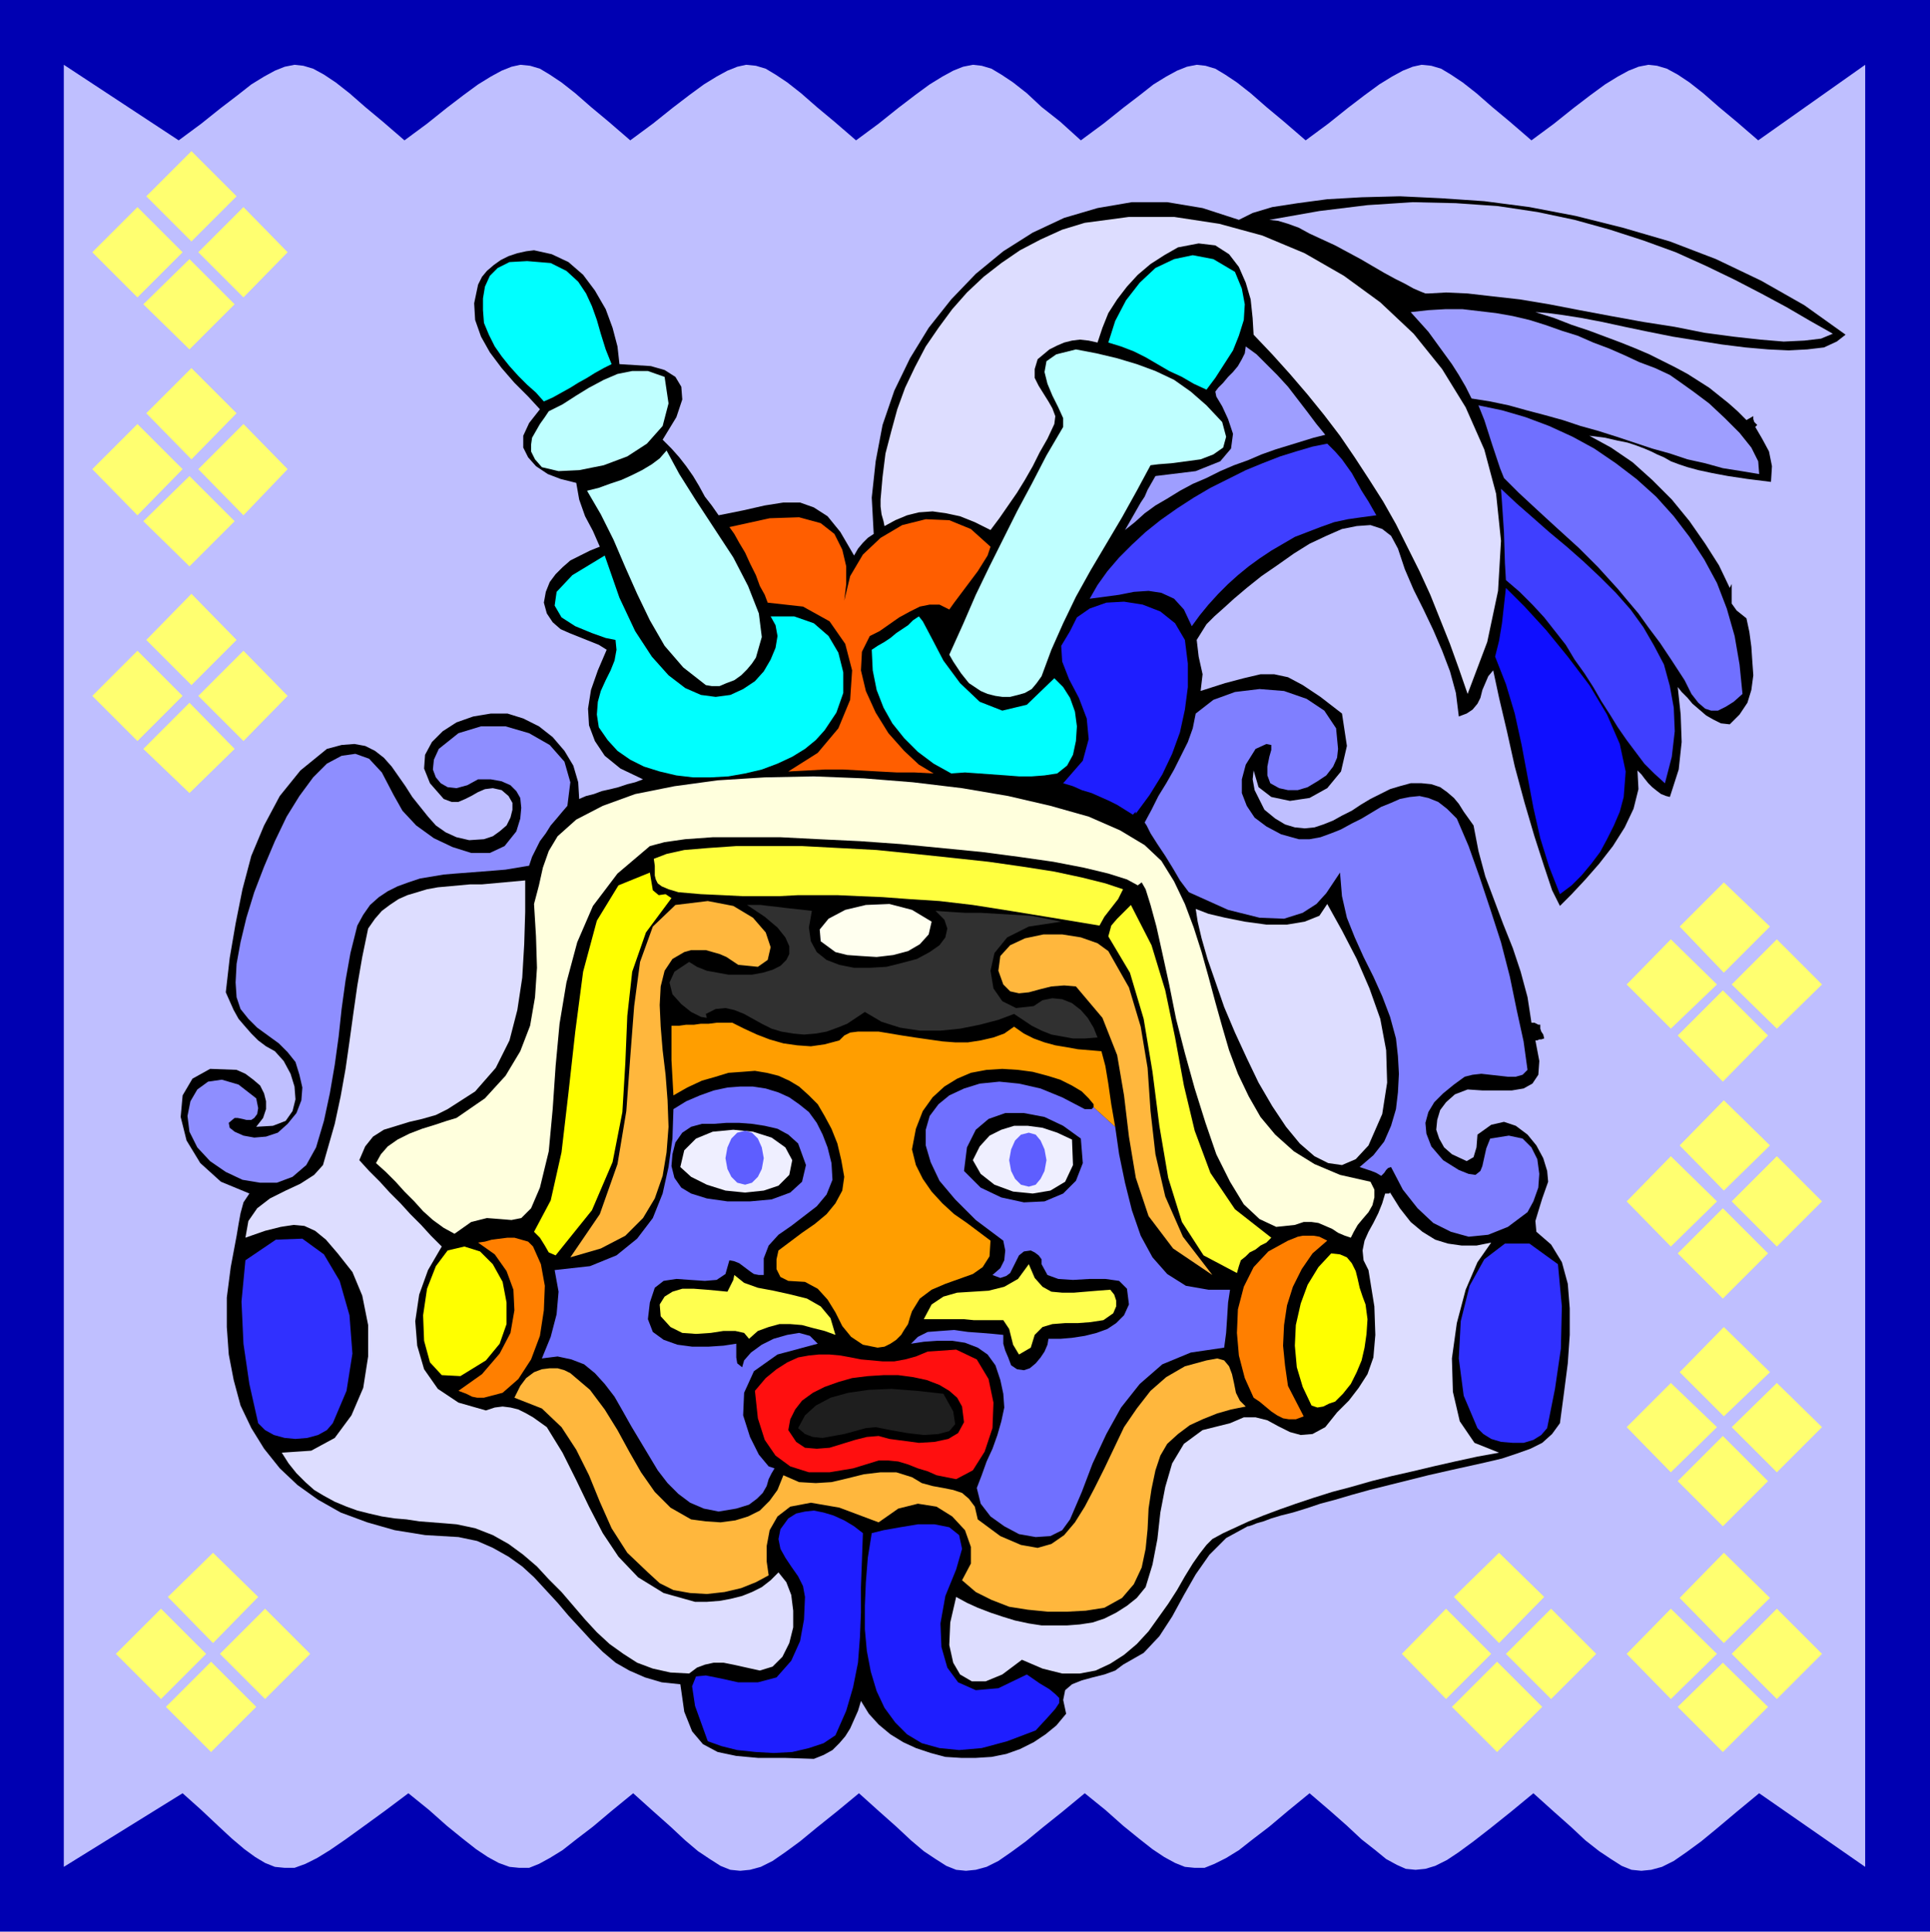 <svg xmlns="http://www.w3.org/2000/svg" fill-rule="evenodd" height="1.968in" preserveAspectRatio="none" stroke-linecap="round" viewBox="0 0 1966 1968" width="1.966in"><style>.pen1{stroke:none}.brush3{fill:#bfbfff}.brush4{fill:#000}.brush6{fill:#3030ff}.brush7{fill:#ddf}.brush8{fill:#0ff}.brush9{fill:#bfffff}.brush11{fill:#1e1eff}.brush13{fill:#3f3fff}.brush15{fill:#7070ff}.brush18{fill:#ff0}.brush19{fill:#ff7f00}.brush20{fill:#ffb73d}.brush22{fill:#ffff4f}.brush25{fill:#efefff}</style><path class="pen1" style="fill:#0000b2" d="M1966 0H0v1968h1966V0z"/><path class="pen1 brush3" d="m1900 66-109 77-22-19-18-15-16-14-14-11-12-8-11-6-10-3-9-1-10 2-10 4-11 6-13 8-15 11-17 13-20 16-23 17-22-19-18-15-16-14-14-11-12-8-10-6-10-3-10-1-9 2-10 4-11 6-13 8-15 11-17 13-20 16-23 17-22-19-18-15-16-14-14-11-12-8-10-6-10-3-9-1-10 2-10 4-11 6-13 8-14 11-17 13-20 16-23 17-21-19-19-15-15-14-14-11-12-8-10-6-10-3-9-1-10 2-10 4-11 6-13 8-15 11-17 13-20 16-23 17-22-19-18-15-16-14-14-11-12-8-10-6-10-3-10-1-9 2-10 4-11 6-13 8-15 11-17 13-20 16-23 17-22-19-18-15-16-14-14-11-12-8-10-6-10-3-10-1-9 2-10 4-11 6-13 8-15 11-17 13-20 16-23 17-22-19-18-15-16-14-14-11-12-8-11-6-10-3-9-1-10 2-10 4-11 6-13 8-14 11-17 13-20 16-23 17L65 66v1836l121-75 19 17 17 16 14 13 13 11 11 8 10 6 10 4 10 1h10l11-4 12-6 13-8 16-11 18-13 22-16 24-18 21 17 18 16 16 13 14 11 12 8 11 6 11 4 10 1h10l10-4 11-6 13-8 14-11 17-13 19-16 22-18 20 18 18 16 15 14 13 11 12 8 11 7 10 4 10 1 10-1 11-3 12-6 13-9 15-11 17-14 20-16 23-19 20 18 18 16 15 14 13 11 12 8 11 7 10 4 10 1 10-1 11-3 12-6 13-9 15-11 17-14 20-16 23-19 21 17 18 16 16 13 14 11 12 8 11 6 10 4 10 1h10l10-4 12-6 13-8 14-11 17-13 19-16 22-18 21 18 17 15 15 14 14 11 11 9 11 6 9 4 10 1 10-1 10-3 12-6 12-8 15-11 18-14 20-16 23-19 20 18 18 16 15 14 14 11 12 8 11 7 10 4 10 1 10-1 11-3 12-6 13-9 15-11 17-14 19-16 23-19 108 75V66z"/><path class="pen1 brush4" d="m241 1090 9 4 8 6 7 6 4 8 2 8v8l-3 9-7 9 17-1 13-5 7-10 3-12-1-13-4-13-7-13-9-10-9-5-8-6-7-7-7-8-6-7-5-9-4-9-4-9 4-35 6-35 7-35 9-34 13-31 16-30 21-26 27-22 15-4 13-1 11 2 10 5 9 7 8 9 7 10 7 10 7 11 8 10 8 10 8 9 10 7 11 5 13 3 15-1 9-3 7-5 7-6 4-8 2-8v-7l-4-7-7-6-9-2-8 1-7 3-7 4-6 3-7 3h-7l-8-3-14-16-6-15 1-14 7-13 11-11 14-9 17-6 18-3h17l16 5 16 8 14 11 12 14 9 15 5 17 1 17 7-3 8-2 8-3 9-2 8-2 9-3 8-2 8-3-23-11-16-13-10-15-6-16-1-17 3-19 7-20 9-21-8-5-10-4-10-4-10-4-9-4-8-7-6-9-3-11 2-11 4-10 6-8 7-7 8-7 10-5 10-5 10-4-7-16-8-15-6-17-3-17-16-4-13-5-12-8-8-9-5-10v-12l6-13 11-14-12-13-14-14-13-15-12-16-9-16-6-17-1-17 4-19 4-8 5-6 7-6 7-5 8-4 9-3 9-2 8-1 18 4 17 8 15 13 12 16 11 19 7 19 5 19 2 18 16 1 16 1 14 4 11 7 6 10 1 13-6 18-14 23 9 9 8 9 7 9 7 10 6 10 6 11 7 9 7 10 25-5 22-5 19-3h17l14 5 14 9 13 16 14 24 4-7 5-6 5-5 6-4-2-37 4-37 7-37 12-35 16-33 19-31 23-29 25-26 28-23 30-19 32-15 34-10 35-6h36l36 6 37 12 14-7 20-6 26-4 30-4 35-2 39-1 42 2 44 3 46 6 47 9 48 12 48 14 47 18 46 22 44 25 42 30-9 7-13 6-17 2-19 1-21-1-23-2-24-3-25-4-25-4-25-5-24-5-23-5-21-4-19-3-15-2-13-1 19 6 18 7 18 6 16 6 16 6 15 6 14 6 14 7 12 6 13 7 11 7 11 7 10 8 10 8 9 8 9 9 7-4v3l1 3 2 2 1 1-2 2 7 12 7 13 3 15-1 16-24-3-20-3-16-3-14-3-11-3-9-3-8-3-7-4-7-3-6-3-7-3-8-3-9-3-10-2-13-3-16-2 22 12 22 15 20 18 20 20 18 22 16 23 14 22 11 23 2-4v20l5 7 10 8 3 14 2 15 1 15 1 14-2 15-4 13-8 12-10 10-9-1-8-4-7-4-7-6-7-6-5-6-6-6-4-5 3 28 1 28-3 28-9 28-4-1-5-2-4-3-5-4-4-4-4-5-3-4-4-4 1 19-5 20-9 19-12 19-14 18-14 16-14 15-12 12-8-16-8-24-10-31-10-34-10-37-8-36-8-34-6-28-5 6-3 7-3 7-2 8-3 6-5 6-6 4-8 3-3-24-6-22-8-21-9-21-10-21-10-20-9-21-7-21-7-13-9-7-12-4-14 1-15 3-16 7-17 8-16 10-17 12-16 11-15 12-13 11-11 10-9 8-5 5-3 3-10 16 2 17 4 18-2 17 25-8 19-5 17-4h14l14 3 15 8 18 12 22 17 5 33-6 26-14 17-18 10-20 3-19-4-13-10-5-17-1 9 2 11 5 10 5 10 11 9 10 6 10 3 10 1 10-1 9-3 10-4 9-5 10-5 9-6 10-6 10-5 10-5 10-3 11-3h11l10 1 9 3 7 5 7 6 5 6 5 8 5 7 5 7 5 26 7 26 9 24 9 24 10 25 8 24 7 26 4 26h3l2 1 2 1h2v4l1 3 2 3 1 4-3 1h-2l-2 1h-2l4 21-1 14-6 9-9 5-12 2h-30l-15-1-13 5-9 8-6 8-3 10-1 10 3 9 5 9 8 7 15 7 7-4 3-10 1-13 14-10 13-3 12 4 12 9 9 11 7 13 4 13 1 11-6 17-4 13-3 10 1 11 15 13 11 18 6 22 2 25v27l-2 29-4 31-4 30-8 11-10 9-12 6-14 5-15 5-17 4-18 4-18 4-22 5-20 5-20 5-20 5-18 5-17 5-15 4-15 5-13 4-12 3-10 3-8 3-7 2-5 2-3 1h-1l-22 12-17 17-14 20-12 21-12 22-13 20-16 17-21 12-8 6-11 4-12 3-11 3-10 4-7 6-2 10 3 14-10 12-11 9-12 8-14 7-14 5-15 3-16 1h-15l-16-1-15-4-15-5-13-6-13-8-12-10-10-11-8-13-3 10-4 9-4 9-5 8-6 7-7 7-9 5-10 4-30-1h-27l-22-2-19-4-15-8-11-13-8-20-4-28-19-2-17-5-16-7-14-8-13-11-12-12-11-12-12-13-11-13-12-13-12-13-12-11-14-10-16-9-16-7-19-4-34-2-31-5-28-8-27-10-23-13-21-15-18-17-16-20-13-21-11-23-7-26-5-26-2-28v-30l4-31 6-32 2-12 2-11 3-11 6-9-29-12-21-19-14-23-6-24 2-22 10-17 18-10 27 1z"/><path class="pen1" style="fill:#8e8eff" d="m261 1119 2 10-1 6-3 4-3 2h-5l-4-1-5-1h-3l-6 5 1 5 5 4 9 4 11 2 12-1 12-4 10-9 9-11 5-13 1-13-3-13-4-13-8-10-9-9-11-8-11-8-9-9-8-10-4-12-1-15 1-19 4-22 6-25 8-26 10-26 11-26 12-25 13-21 14-19 14-14 15-8 14-2 14 5 13 14 12 23 9 16 14 15 18 13 19 9 19 6h19l15-7 12-15 4-13 1-11-1-10-4-7-6-6-9-4-11-2h-13l-11 6-11 3-9-1-7-4-5-6-3-8 1-10 5-11 20-16 23-7h25l24 7 21 12 15 17 6 21-3 24-6 7-5 6-6 7-5 8-6 8-4 8-4 8-3 9-12 2-12 2-12 1-13 1-13 1-13 1-12 1-12 2-12 2-12 4-11 4-10 5-9 6-9 8-7 10-6 11-7 28-5 28-4 29-3 28-4 29-5 29-6 28-8 27-10 18-14 12-16 6h-17l-18-3-17-8-16-11-13-14-8-16-2-16 3-15 7-12 11-8 14-2 17 5 18 14z"/><path class="pen1 brush6" d="m339 1450-6 7-9 5-11 3-12 1-11-1-11-3-9-5-7-7-9-40-6-41-2-43 4-42 31-21 27-1 22 16 16 27 10 35 3 39-6 38-14 33z"/><path class="pen1 brush7" d="m375 946 7-10 7-8 8-6 9-6 9-4 10-3 10-3 11-2 11-1 11-1 11-1h12l11-1 11-1 11-1 11-1v32l-1 33-2 34-5 33-8 31-14 28-21 24-28 18-12 6-14 4-13 3-13 4-13 4-11 7-8 10-6 14 10 11 11 11 10 11 11 11 10 11 11 11 10 11 11 11-14 24-9 25-4 27 2 25 7 24 14 20 21 14 28 8 9-3 8-1 8 1 8 2 8 4 7 4 7 5 7 5 16 26 14 28 13 27 14 27 16 24 20 21 26 16 32 9h12l13-1 11-2 12-3 10-4 10-5 9-7 8-8 8 10 5 13 2 16v17l-4 16-7 14-10 10-13 4-9-2-9-2-9-2-10-2h-10l-9 2-8 3-8 6-19-1-18-4-16-6-14-9-14-10-13-12-12-13-12-14-12-14-13-13-12-13-14-12-15-11-16-9-18-7-19-4-12-1-13-1-13-1-13-2-12-1-13-2-13-3-12-3-11-4-12-5-11-6-10-6-9-8-9-9-8-10-7-11 30-2 24-13 17-23 12-28 5-32v-32l-6-30-10-24-15-19-12-14-11-9-11-5-11-1-13 2-16 4-20 7 3-17 9-13 13-10 16-8 15-7 14-9 9-10 4-14 8-28 6-28 5-28 4-28 4-29 4-28 5-29 6-29z"/><path class="pen1 brush8" d="m561 268 16 8 12 11 8 12 6 13 5 14 4 14 5 16 6 15-8 4-9 5-8 5-9 5-8 5-9 5-9 5-9 4-8-9-9-8-9-9-9-10-8-10-7-10-6-12-5-12-1-13v-12l2-12 5-11 8-8 12-6 18-1 24 2z"/><path class="pen1 brush9" d="m677 384 4 27-6 23-16 18-20 13-24 9-25 5-21 1-17-4-7-8-4-8v-7l1-7 4-7 4-7 5-7 4-6 14-7 14-9 13-8 15-8 14-6 15-3h16l17 6z"/><path class="pen1 brush8" d="M785 628h24l20 7 15 13 10 17 5 20v21l-7 20-12 18-9 10-11 9-13 8-15 7-16 6-17 4-17 3-18 1h-18l-17-2-17-4-16-5-14-7-13-9-10-11-9-13-2-13 1-13 3-11 5-11 5-10 4-10 2-11-1-10-10-2-14-5-17-7-14-9-7-12 2-14 16-17 33-20 15 43 16 34 17 26 17 19 17 13 16 7 15 2 15-2 13-6 12-8 9-10 7-12 5-12 2-12-2-11-5-9z"/><path class="pen1 brush9" d="m679 459 13 24 17 27 19 29 19 29 15 29 11 28 3 24-6 21-4 6-5 6-6 6-7 5-8 3-7 3h-8l-6-1-23-18-19-22-15-26-13-27-12-27-12-28-13-26-14-24 12-3 11-4 12-4 11-5 10-5 10-6 8-6 7-8z"/><path class="pen1" style="fill:#ff5e00" d="m860 612 6-25 13-22 18-17 22-13 24-6 24 1 22 9 20 18-3 9-5 8-5 8-6 8-6 8-6 8-6 8-5 7-10-5h-10l-10 2-10 5-11 6-10 7-10 7-10 5-8 16-1 19 5 21 10 22 13 21 16 18 15 14 15 9-19-1h-18l-19-1-18-1-18-1h-19l-18 1-19 1 30-19 21-25 12-29 2-30-7-27-16-23-27-15-36-4-3-8-5-9-4-11-6-12-5-11-6-10-5-9-5-7 41-9 30-1 22 6 14 11 8 16 4 17v18l-2 17z"/><path class="pen1 brush8" d="m936 628 4 5 9 17 12 23 17 23 20 19 23 9 25-6 28-27 9 9 7 11 5 14 2 15-1 15-3 14-6 11-10 8-13 2-13 1h-13l-13-1-14-1-14-1-14-1-14 1-18-10-16-12-14-14-12-15-9-16-7-18-4-20-1-21 6-4 7-4 6-4 6-5 6-4 6-4 5-5 6-4z"/><path class="pen1 brush9" d="M1083 435v-9l-5-11-6-12-5-12-3-12 2-11 10-7 20-5 21 4 21 5 20 6 19 7 19 9 17 12 16 14 16 17 4 15-3 11-10 7-13 5-15 2-15 2-13 1-8 1-14 26-15 27-16 27-16 27-15 27-13 27-12 27-10 27-5 7-5 6-7 4-7 2-8 2h-8l-7-1-8-2-7-3-6-4-6-4-4-5-4-5-4-6-4-6-4-7 14-31 13-30 14-29 14-28 14-28 15-28 15-29 17-29z"/><path class="pen1 brush11" d="m1154 830-8-5-8-5-8-4-9-4-9-4-10-3-9-4-10-3 20-23 6-22-2-21-8-21-10-19-7-18-1-16 9-15 7-14 13-9 17-6 18-1 19 3 18 7 15 12 10 17 3 24v24l-3 23-5 23-8 22-10 21-13 21-14 19v-2l-3 3z"/><path class="pen1" style="fill:#7f7fff" d="m1407 1198-5-3-5-2-6-2-6-2 14-12 11-14 7-16 5-17 2-17 1-19-1-18-2-18-6-22-8-21-9-20-10-20-9-20-8-20-5-22-2-24-6 9-8 12-10 11-14 9-19 6-25-1-32-8-40-18-3-4-6-8-7-12-8-13-8-12-7-11-4-8-2-3 7-13 7-14 8-13 8-14 7-14 7-14 5-14 3-15 18-14 22-8 25-3 25 2 23 8 18 12 12 18 2 21-1 9-4 9-7 9-9 6-10 6-10 3h-10l-9-2-9-5-3-8v-9l2-10 2-7v-5l-5-1-11 5-10 16-4 15v14l5 13 8 12 12 9 15 8 18 5h11l11-2 11-4 10-4 11-6 10-5 10-6 10-6 10-4 9-4 10-2 10-1 9 2 10 4 9 7 10 10 12 28 11 31 11 33 11 34 9 35 7 34 7 32 4 29-5 5-7 2h-8l-9-1-9-1-9-1-9 1-8 2-11 8-11 9-9 9-6 10-3 11 1 11 5 13 12 14 16 10 10 4 7 1 5-4 2-5 2-9 2-9 4-10 19-3 14 3 9 9 6 12 2 15-1 14-5 14-6 11-20 15-20 8-20 2-18-5-18-9-16-15-15-19-12-23-3 1-2 2-2 3-3 3z"/><path class="pen1 brush7" d="m974 1627 11 6 11 5 13 5 12 4 13 4 14 3 13 2h26l13-1 13-2 12-4 12-6 11-7 10-8 9-11 7-23 5-26 3-27 5-26 7-24 12-20 19-14 28-7 14-6h12l12 3 11 6 12 6 11 3 12-1 13-7 12-15 12-12 10-13 9-14 6-17 2-23-1-29-6-37-5-10-1-10 2-10 4-9 5-9 5-10 4-10 3-10h4l1-1 10 16 11 14 12 10 13 8 13 4 14 2h15l15-3-14 20-12 28-9 34-5 36 1 34 7 30 15 22 25 10-22 4-23 5-22 5-21 5-22 5-20 5-21 6-19 5-19 6-18 6-17 6-16 6-15 6-13 6-13 6-11 6-6 6-7 9-7 10-8 13-8 14-9 14-10 14-10 14-12 13-13 11-14 9-15 7-16 3h-18l-20-5-21-9-20 15-17 7h-14l-12-7-7-12-4-18 1-23 6-26z"/><path class="pen1 brush13" d="m1352 452 8 8 7 8 5 7 5 7 5 9 5 9 7 11 8 14-15 2-14 2-14 3-14 5-13 5-13 5-12 7-12 7-12 8-11 8-11 9-10 9-10 10-10 11-9 11-8 11-8-17-10-11-13-6-13-2-15 1-15 3-15 2-15 2 8-14 10-14 12-14 13-13 14-13 15-12 17-12 17-11 17-10 18-9 18-9 17-7 18-7 16-5 17-5 15-3z"/><path class="pen1 brush8" d="m1258 277 7 17 3 16-1 16-5 16-6 15-9 14-9 14-9 12-13-6-12-7-13-6-12-7-12-7-12-6-13-5-13-4 7-22 11-21 14-18 16-15 19-9 19-4 21 4 22 13z"/><path class="pen1" d="m1177 485 41-5 25-10 11-13 2-15-5-15-6-13-6-10-1-5 3-4 5-5 5-6 5-5 5-6 4-7 3-6 1-7 11 8 10 10 11 11 11 12 10 13 10 13 9 12 9 11-12 3-13 4-13 4-13 4-14 5-14 6-14 5-14 6-14 7-14 6-13 7-13 8-12 7-11 8-10 9-10 8 4-7 4-7 4-7 4-7 4-6 3-7 4-7 4-7zm322-79-6-12-7-12-7-11-8-11-8-11-8-11-9-10-9-10 18-2 17-1h18l17 2 17 2 17 3 17 4 16 5 17 6 16 5 16 7 16 6 16 7 15 7 16 6 15 7 10 7 14 10 16 12 16 15 15 15 12 15 7 14 1 13-18-3-19-3-18-5-18-4-18-6-18-5-18-6-18-6-19-6-18-5-18-6-18-5-19-5-18-5-19-4-19-3z" style="fill:#9e9eff"/><path class="pen1 brush15" d="m1506 413 24 5 24 7 24 9 24 11 22 12 22 15 21 16 20 18 18 20 16 21 15 23 13 24 10 26 8 28 5 29 3 30-9 8-8 5-8 4h-7l-6-2-7-6-7-9-7-14-13-20-12-18-12-16-10-14-11-13-10-12-10-11-10-11-10-10-10-10-11-10-11-10-12-11-13-12-14-13-15-15-4-10-8-24-8-25-6-15z"/><path class="pen1 brush13" d="m1534 591-1-17-1-32-2-30-1-14 16 15 16 14 17 15 18 15 17 15 17 16 16 16 15 17 13 18 11 19 10 19 6 22 4 22 1 24-3 26-7 27-11-10-10-10-9-12-9-12-9-13-8-13-9-14-8-14-9-14-10-14-9-15-11-14-11-14-12-13-13-13-14-12z"/><path class="pen1" style="fill:#0f0fff" d="m1523 669 4-16 3-18 2-18 2-18 19 19 22 24 22 27 22 29 18 30 13 30 6 28-2 26-4 15-6 14-7 14-7 13-9 12-10 12-10 10-12 9-11-28-9-29-7-31-6-32-6-32-7-32-9-30-11-28z"/><path class="pen1 brush3" d="m1867 340-12 5-17 2-21 1-24-2-27-3-30-4-30-6-32-5-33-6-32-6-31-6-30-5-27-3-26-3-22-1-18 1h-3l-5-2-7-3-9-5-10-5-11-6-12-7-12-7-13-7-13-7-13-6-13-6-11-6-11-4-10-3-9-1 51-9 49-6 46-3 44 1 43 3 40 6 38 8 36 10 34 11 33 12 31 14 29 14 27 14 26 14 24 14 23 13z"/><path class="pen1" style="fill:#ffd" d="m544 921 5-19 4-18 6-17 9-15 19-17 27-14 33-12 40-8 44-6 48-3 50-1 51 2 50 4 50 6 47 8 43 10 39 11 32 14 25 15 17 16 13 21 11 23 9 24 8 25 7 25 7 26 7 25 7 24 9 24 11 23 12 21 15 18 19 17 21 13 26 11 31 7 4 8v8l-2 8-4 7-6 7-5 6-4 7-3 6-6-2-7-3-6-4-7-3-7-3-7-1h-8l-9 3-19 2-17-8-16-15-14-23-14-28-11-32-11-35-10-36-9-35-7-35-7-32-6-27-6-22-5-16-4-7-4 3-11-6-19-6-25-6-31-6-35-5-38-5-41-4-41-4-42-3-42-2-39-2h-69l-28 2-21 3-15 4-33 28-25 33-16 37-11 41-7 42-4 43-3 44-4 43-9 37-9 21-10 10-10 2-12-1-13-1-16 4-17 12-11-6-11-8-10-9-9-10-10-10-9-10-10-10-10-9 5-9 7-8 10-7 12-6 13-5 13-4 12-4 10-3 29-20 21-23 15-25 10-26 5-29 2-30-1-32-2-33z"/><path class="pen1 brush18" d="m495 1386-26 16-19-1-12-13-6-22-1-26 4-27 9-23 12-16 17-4 16 5 13 13 10 18 4 21v22l-7 20-14 17z"/><path class="pen1 brush19" d="m487 1266 7-1 7-2 8-1 8-1h7l7 2 7 2 5 5 8 18 4 22-1 25-4 26-9 24-13 20-16 14-19 5h-7l-5-1-6-3-8-3 24-17 18-21 11-21 4-23-1-21-7-19-12-17-17-12z"/><path class="pen1 brush20" d="m704 1548 15 2 15 1 15-2 13-4 12-6 10-10 8-11 6-15 16 7 17 1 16-1 17-4 16-4 17-2h16l16 5 10 6 11 3 11 2 10 2 9 3 7 6 6 8 3 13 23 17 21 9 17 3 14-4 13-9 11-13 10-16 10-19 10-20 10-21 10-21 13-19 14-18 16-14 19-11 22-6 11-2 7 2 5 6 3 8 2 9 2 10 4 8 6 6-15 3-14 4-15 6-13 6-12 9-11 10-7 12-5 15-4 19-3 20-1 21-2 20-4 19-8 17-12 14-18 10-19 3-19 1h-20l-20-2-19-3-18-7-16-8-14-12 9-17v-17l-6-17-13-14-16-10-19-3-20 5-20 14-40-15-29-5-21 4-13 10-8 14-3 16v16l2 14-13 7-15 6-17 4-18 2-17-1-17-3-14-7-12-11-21-20-16-25-12-27-11-27-13-26-15-23-20-19-28-11 6-12 6-8 8-6 8-3 8-1h8l7 2 6 3 20 17 15 20 13 21 12 22 12 21 14 20 16 16 21 12z"/><path class="pen1 brush18" d="m684 915-26 35-14 40-5 45-2 48-3 50-10 51-21 49-37 46-7-3-4-7-5-8-6-6 17-32 11-49 7-60 7-63 8-61 14-52 22-36 32-13 3 18 6 5 7-1 6 4z"/><path class="pen1 brush15" d="m686 1130 13-8 14-6 14-5 14-3 13-1h13l13 2 13 4 11 5 10 7 10 8 8 11 6 12 5 13 4 16 1 17-6 15-10 12-13 10-13 10-13 9-10 11-5 13v17h-5l-5-1-3-2-4-3-4-3-4-3-5-2-5-1-4 14-9 6-12 1-15-1-14-1-13 2-9 7-5 15-2 17 5 13 11 8 14 5 15 2h17l15-1 13-2v14l1 6 5 4 2-7 7-8 11-8 12-6 14-4 12-2 11 3 8 8-41 11-24 17-10 22-1 23 7 22 9 18 10 12 6 2-3 5-3 6-2 7-4 7-6 6-8 6-13 4-18 3-15-3-14-6-12-9-11-11-10-13-9-15-9-15-9-15-9-16-8-14-10-13-10-11-11-9-13-5-14-3-16 2 9-22 6-23 2-23-4-22 36-4 27-11 21-17 16-21 10-25 6-27 4-29 1-30z"/><path class="pen1 brush20" d="m688 922 33-4 26 5 20 12 13 15 5 15-3 13-10 7-20-2-6-4-6-4-7-3-7-2-7-2h-15l-7 2-12 7-8 12-4 16-1 19 1 22 2 24 3 25 2 26 1 27-2 26-4 24-8 23-12 20-18 18-25 13-31 9 30-44 18-51 9-54 4-55 4-52 6-45 13-36 23-22z"/><path class="pen1" style="fill:#ffff3f" d="m1144 906-5 10-7 9-7 9-5 9-48-8-43-7-38-6-34-4-31-2-27-2-24-1-22-1h-40l-19 1h-38l-20-1-22-1-23-2-10-3-7-3-4-3-2-4-1-4v-10l-1-7 13-5 18-4 24-2 29-2h67l38 2 38 2 39 4 38 4 37 4 35 5 32 5 28 6 24 6 18 6z"/><path class="pen1 brush22" d="m741 1316 2-4 2-4 2-4 1-5 10 8 14 5 16 3 18 4 16 4 14 8 10 12 5 17-11-4-12-3-11-3-12-1h-11l-11 3-11 4-9 8-5-6-9-2h-12l-13 2-15 1-14-1-12-6-10-11-1-12 5-8 8-5 10-3h12l13 1 11 1 10 1z"/><path class="pen1" style="fill:#303030" d="M761 922h14l8 1 9 1 8 1 9 1 9 1 9 1-3 17 2 14 6 11 10 8 13 5 15 3h16l17-1 16-4 15-4 13-7 10-7 6-8 2-9-3-9-9-9 14 1 16 1h16l17 1 17 1 17 1 16 3 15 3-33 5-22 11-13 16-4 18 3 18 9 13 14 7 18-2 9-6 10-2 10 1 10 4 9 7 7 8 6 10 4 10-13 1h-12l-11-2-11-2-10-4-10-5-9-6-9-6-16 6-19 5-20 4-20 2h-21l-20-3-19-6-17-10-9 6-9 6-10 4-11 4-11 2-12 1-11-1-12-2-10-3-10-5-9-5-9-5-10-4-9-2-10 1-10 5 1 4-6-1-10-5-10-8-9-10-3-12 5-11 15-10 8 5 10 4 11 2 11 2h24l11-2 10-3 8-4 6-6 3-6v-8l-4-9-8-10-13-11-18-12z"/><path class="pen1 brush15" d="m1136 1148 4 28 6 29 7 28 9 26 12 22 15 17 19 12 23 4h22l-2 13-1 16-1 15-2 15-34 5-29 12-23 20-19 24-15 27-14 30-11 29-12 28-8 11-12 6-15 1-17-3-15-8-14-10-10-13-4-16 5-13 5-14 6-13 5-14 4-14 3-14-1-14-3-14-5-15-8-11-10-7-13-5-13-2h-15l-14 1-13 2 7-7 10-5 13-1 14-1 14 2 14 1 12 1 10 1v9l2 7 3 7 3 8 6 4 7 1 6-2 6-5 5-6 4-6 3-7 1-6h12l12-1 13-2 12-3 11-4 9-6 8-8 5-11-2-16-8-8-14-2h-16l-17 1-15-1-11-4-6-11v-5l-3-4-4-3-4-2-7 1-5 4-3 6-3 6-3 6-4 3-6 2-8-3 8-7 4-8 1-10-2-10-28-21-21-21-16-19-9-19-5-17v-16l4-14 9-12 11-9 15-7 16-5 20-2 20 2 22 5 22 9 23 12h7l2-2 22 20z"/><path class="pen1" style="fill:#ff9e00" d="m746 1042 12 6 13 6 13 5 14 4 14 2 14 1 14-2 15-4 5-5 6-3 8-1h21l12 2 12 2 13 2 14 2 14 2 13 1h13l13-2 13-3 11-4 10-7 10 7 10 5 11 4 11 3 12 2 11 2 12 1 12 1 4 15 3 18 3 21 4 23-22-20v-3l-5-6-7-7-10-6-12-6-13-4-15-4-15-2-16-1-16 1-16 3-14 6-13 8-12 11-10 14-7 18-4 21 4 16 7 14 9 13 11 12 12 11 13 9 12 9 12 9-1 16-7 11-10 7-14 5-14 5-14 6-12 9-8 13-2 6-2 7-4 6-3 5-5 5-6 4-6 3-7 1-15-3-12-8-9-11-7-14-8-13-10-11-13-7-17-1-8-4-4-8v-10l2-9 12-9 12-9 13-9 12-10 9-11 7-13 2-14-3-17-4-17-6-15-7-13-7-12-9-9-10-9-10-6-11-5-12-3-12-2-13 1-14 1-13 4-14 4-15 7-14 8-1-18-1-18v-35h8l7-1h8l7-1h8l8-1h16z"/><path class="pen1 brush4" d="m813 1165 8 22-4 17-12 11-19 7-22 2h-23l-21-3-16-5-10-6-7-10-3-12 1-12 3-12 7-10 9-6 11-3h12l13-1h13l13 1 13 2 13 3 11 6 10 9z"/><path class="pen1 brush25" d="m807 1182-3 15-11 11-15 5-19 2-20-2-19-6-16-8-11-10 4-17 12-12 17-7 21-2 20 2 19 6 14 10 7 13z"/><path class="pen1 brush11" d="m791 1709 15-17 9-20 4-22 1-23-2-11-5-10-7-10-6-9-5-9-2-10 2-10 8-11 8-5 9-2 9-1 10 2 10 3 11 5 10 6 9 7-1 28-1 27v26l-1 25-2 26-5 25-7 24-11 25-12 8-15 5-17 4-19 1-18-1-19-2-16-4-14-5-13-36-3-20 4-10 10-1 15 3 18 4h20l19-5z"/><path class="pen1" style="fill:#ff0f0f" d="m945 1377 29-2 21 10 12 20 5 24-1 26-8 24-12 19-17 9-10-2-10-2-9-4-10-3-10-4-10-3-10-1h-10l-26 8-24 4h-21l-19-6-15-11-11-16-7-22-3-28 11-13 11-9 11-7 11-5 11-2 10-1h11l11 1 11 2 10 2 11 1 11 1h12l11-2 11-3 12-5z"/><path class="pen1 brush4" d="m980 1433 2 16-6 11-10 6-14 3-16 1-15-2-15-2-11-3-12 1-12 3-13 4-13 4-13 1-12-1-9-6-8-12 2-11 5-10 7-9 11-8 12-6 14-5 14-4 16-2 16-1h15l15 2 14 3 13 5 10 6 8 7 5 9z"/><path class="pen1" style="fill:#1e1e1e" d="m961 1420 10 18 2 13-6 7-11 3-15 1-17-2-17-3-15-3-10 1-11 3-11 3-11 2-11 2-10-1-8-3-7-6 7-13 11-10 15-8 18-5 21-3 23-1 26 2 27 3z"/><path class="pen1" style="fill:#ffffef" d="m949 939-3 13-9 10-12 7-15 4-17 2-16-1-14-1-12-3-15-11-1-12 9-11 17-9 21-5 24-1 23 6 20 12z"/><path class="pen1 brush11" d="m888 1562 12-3 17-3 18-3h17l15 3 10 8 3 14-6 21-11 27-5 28 1 24 6 21 11 15 18 8 23-2 29-14 13 9 10 6 6 5 4 4v5l-4 6-8 9-12 13-29 11-26 7-23 2-20-2-18-5-15-9-12-12-11-15-8-17-6-20-4-21-2-22v-24l1-24 2-25 4-25z"/><path class="pen1 brush22" d="m1048 1288 6 14 8 9 9 5 11 1h12l12-1 12-1 13-1 4 5 2 6v6l-3 7-10 7-13 2-13 1h-13l-13 1-10 3-8 8-4 13-12 7-6-10-4-16-6-9h-30l-10-1h-41l8-15 12-8 14-4 16-1 16-1 16-4 14-8 11-15z"/><path class="pen1 brush4" d="m1101 1160 2 25-7 18-13 13-19 8-21 1-23-5-21-10-17-17 3-24 9-18 13-11 17-6h19l21 4 19 9 18 13z"/><path class="pen1 brush25" d="m1092 1161 1 26-8 17-15 9-18 3-20-2-19-7-14-11-8-14 7-14 10-11 12-6 13-4h14l15 2 15 5 15 7z"/><path class="pen1 brush20" d="m1129 969 21 37 12 40 7 42 3 44 5 44 10 43 18 41 30 39-40-27-25-33-13-39-7-42-5-42-7-41-15-38-27-32-12-1-13 1-12 3-11 3-10 1-9-2-7-7-5-14 2-15 10-11 15-7 19-4h19l19 3 17 6 11 8z"/><path class="pen1" style="fill:#ffff30" d="m1295 1261-5 5-6 3-5 4-6 3-4 4-5 4-2 6-2 7-34-18-22-34-14-45-9-53-7-55-9-54-14-47-22-37 3-11 6-7 7-7 7-7 21 41 14 46 10 48 9 49 11 46 16 43 25 37 37 29z"/><path class="pen1 brush7" d="m1218 926 13 5 17 4 20 4 22 3h21l18-3 15-6 8-12 15 27 15 29 13 30 11 31 6 32 1 33-5 32-14 32-13 14-14 6-14-2-14-7-15-13-14-17-14-21-14-24-12-25-12-26-11-26-9-26-8-23-6-21-4-17-2-13z"/><path class="pen1 brush19" d="m1312 1264 5-2 5-2 5-1h11l6 1 4 2 4 2-15 13-11 16-9 18-6 19-3 20-1 21 2 20 3 21 16 31-8 3h-7l-6-1-6-3-6-4-6-5-6-5-6-4-9-20-6-23-2-23 1-24 6-23 10-20 15-16 20-11z"/><path class="pen1 brush18" d="m1356 1277 9 1 7 3 5 6 4 8 2 8 2 9 3 9 3 8 2 15-1 15-2 14-3 13-5 12-6 12-8 10-8 8-6 2-6 3-6 1-6-2-9-19-6-20-2-22 1-21 5-22 7-19 11-18 13-14z"/><path class="pen1 brush7" d="m901 536 11-6 12-5 12-3 14-1 14 2 14 3 15 6 16 8 9-12 9-13 9-13 8-13 8-14 7-14 8-14 7-15 1-8-3-8-4-7-5-8-5-8-4-8v-9l3-10 6-5 6-5 8-4 7-3 8-2 8-1 9 1 9 2 5-15 6-15 9-14 10-13 11-12 13-11 14-9 14-8 21-4 17 2 14 9 10 13 7 16 5 17 2 19 1 17 19 20 18 20 18 21 17 21 16 21 15 22 15 23 14 22 13 23 12 24 12 24 11 24 10 25 10 25 9 25 9 26 20-53 11-52 3-51-5-48-12-45-19-43-24-39-29-36-34-32-37-27-40-23-43-18-44-12-46-7h-46l-45 6-23 7-22 10-21 11-19 13-18 14-17 16-15 17-14 19-13 19-11 21-10 21-8 22-6 22-6 23-3 24-2 23v7l1 8 2 7 1 5z"/><path class="pen1 brush6" d="m1505 1455 6 6 8 5 10 3 12 1h11l10-3 8-5 6-7 8-40 6-41 1-43-4-43-29-21h-25l-21 16-15 27-9 36-2 38 5 38 14 33z"/><path class="pen1" d="m759 1152 7 2 6 6 4 9 2 11-2 11-4 8-6 6-7 2-8-2-6-6-4-8-2-11 2-11 4-9 6-6 8-2zm289 2 7 2 5 6 4 9 2 11-2 11-4 8-5 6-7 2-8-2-6-6-4-8-2-11 2-11 4-9 6-6 8-2z" style="fill:#5e5eff"/><path class="pen1" d="m1657 1685 45-46 47 46-47 46-45-46zm54-57 45-46 47 46-47 46-45-46zm53 57 46-46 46 46-46 46-46-46zm-55 54 46-45 46 45-46 46-46-46zm-281-54 45-46 46 46-46 46-45-46zm53-58 46-45 46 45-46 47-46-47zm53 58 46-46 46 46-46 46-46-46zm-55 54 46-46 46 46-46 46-46-46zm-1361-54 46-46 46 46-46 46-46-46zm53-58 46-45 46 45-46 47-46-47zm53 58 46-46 46 46-46 46-46-46zm-55 54 46-46 46 46-46 46-46-46zm1488-285 45-45 47 45-47 46-45-46zm54-56 45-46 47 46-47 45-45-45zm53 56 46-45 46 45-46 46-46-46zm-55 55 46-46 46 46-46 46-46-46zM94 709l46-46 46 46-46 46-46-46zm55-57 46-47 46 47-46 46-46-46zm53 57 46-46 45 46-45 46-46-46zm-56 54 47-47 46 47-46 45-47-45zm1511 461 45-46 47 46-47 46-45-46zm54-57 45-46 47 46-47 46-45-46zm53 57 46-46 46 46-46 46-46-46zm-55 53 46-46 46 46-46 46-46-46zM94 478l46-46 46 46-46 47-46-47zm55-57 46-46 46 46-46 47-46-47zm53 57 46-46 45 46-45 47-46-47zm-56 53 47-46 46 46-46 46-47-46zm1511 472 45-46 47 46-47 45-45-45zm54-59 45-45 47 45-47 47-45-47zm53 59 46-46 46 46-46 45-46-45zm-55 52 46-46 46 46-46 47-46-47zM94 257l46-46 46 46-46 46-46-46zm55-57 46-46 46 46-46 46-46-46zm53 57 46-46 45 46-45 46-46-46zm-56 53 47-46 46 46-46 46-47-46z" style="fill:#ffff70"/></svg>
